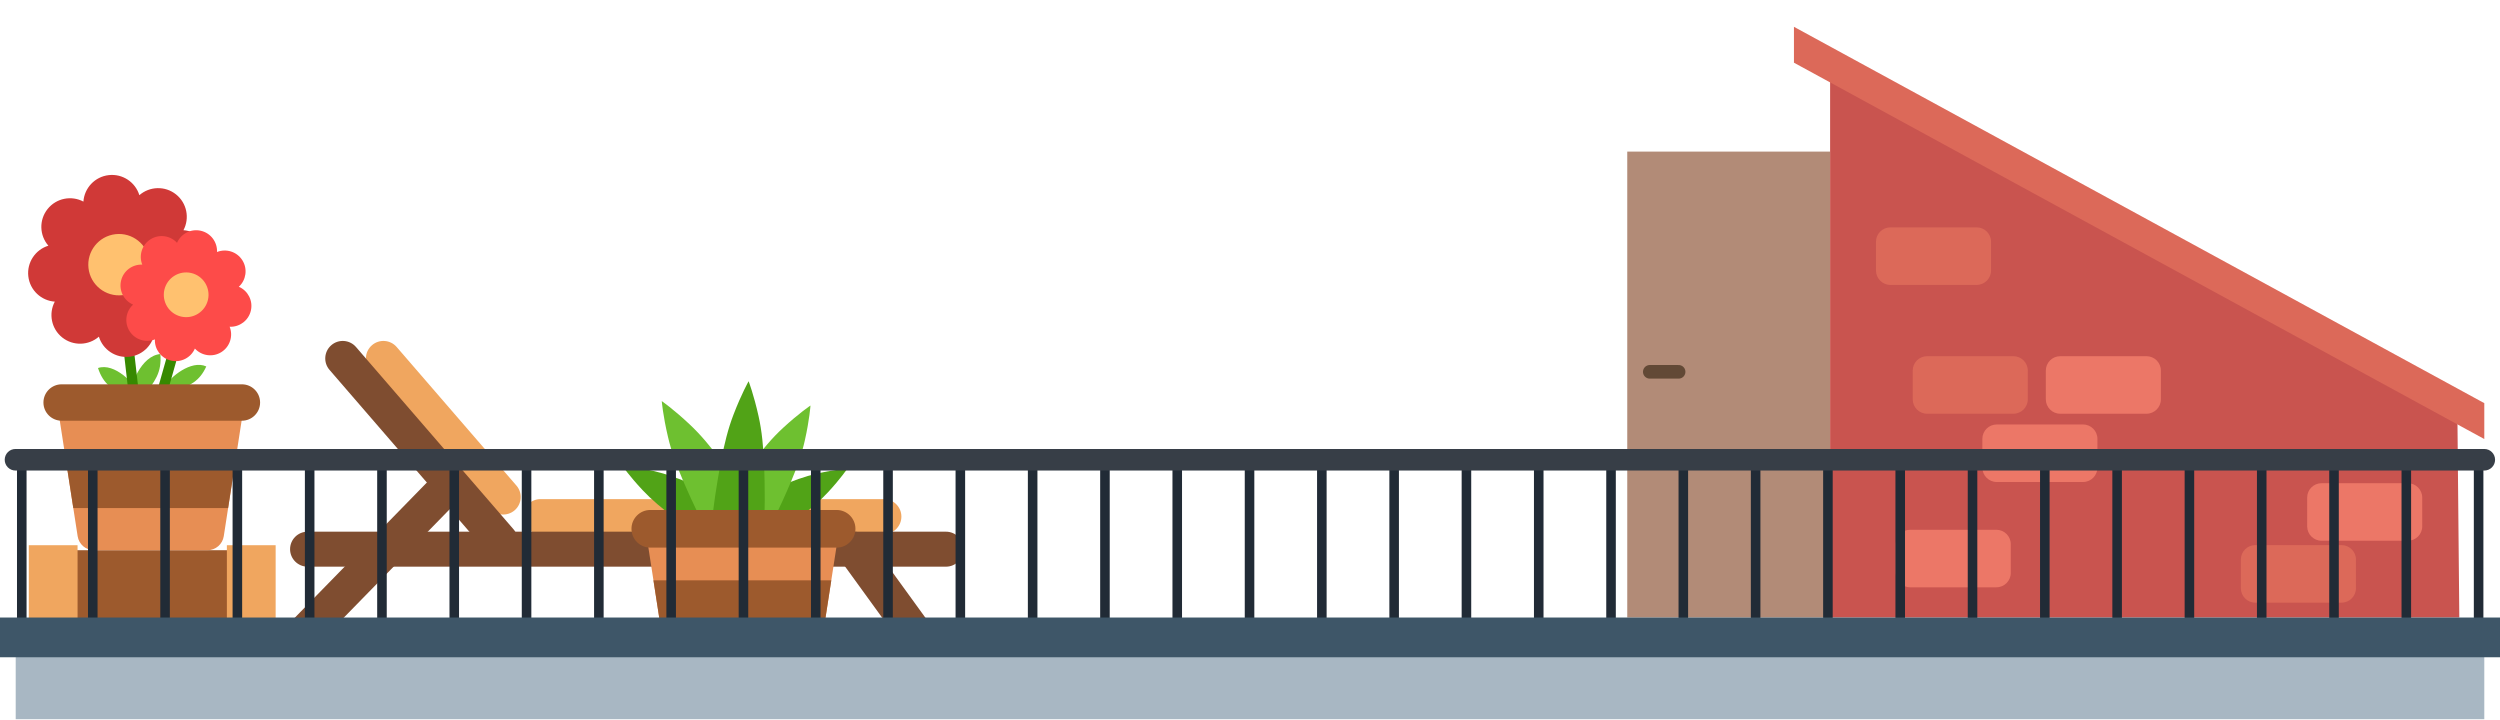 <?xml version="1.0" encoding="UTF-8" standalone="no"?><!DOCTYPE svg PUBLIC "-//W3C//DTD SVG 1.1//EN" "http://www.w3.org/Graphics/SVG/1.1/DTD/svg11.dtd"><svg width="100%" height="100%" viewBox="0 0 1920 553" version="1.1" xmlns="http://www.w3.org/2000/svg" xmlns:xlink="http://www.w3.org/1999/xlink" xml:space="preserve" xmlns:serif="http://www.serif.com/" style="fill-rule:evenodd;clip-rule:evenodd;stroke-linecap:round;stroke-miterlimit:1.5;"><rect id="desktop" x="0" y="0" width="1920" height="552.332" style="fill:none;"/><clipPath id="_clip1"><rect x="0" y="0" width="1920" height="552.332"/></clipPath><g clip-path="url(#_clip1)"><g id="Bench"><path d="M284.305,284.063l91.997,106.453c4.85,5.611 13.343,6.23 18.954,1.38c5.612,-4.849 6.23,-13.342 1.381,-18.954l-91.997,-106.453c-4.85,-5.611 -13.343,-6.23 -18.954,-1.38c-5.612,4.849 -6.23,13.342 -1.381,18.954Z" style="fill:#f0a65f;"/><path d="M415.121,410.19l263.708,0c7.416,0 13.438,-6.021 13.438,-13.438c-0,-7.416 -6.022,-13.438 -13.438,-13.438l-263.708,0c-7.417,0 -13.438,6.022 -13.438,13.438c-0,7.417 6.021,13.438 13.438,13.438Z" style="fill:#f0a65f;"/><path d="M253.066,284.063l120.961,139.968c4.849,5.611 13.342,6.23 18.953,1.38c5.612,-4.849 6.231,-13.342 1.381,-18.954l-120.961,-139.968c-4.849,-5.611 -13.342,-6.23 -18.954,-1.38c-5.611,4.849 -6.23,13.342 -1.38,18.954Z" style="fill:#7f4d30;"/><path d="M242.952,495.921l111.41,-114.037c5.181,-5.307 5.079,-13.822 -0.228,-19.003c-5.307,-5.181 -13.822,-5.078 -19.003,0.229l-111.41,114.037c-5.181,5.307 -5.079,13.822 0.228,19.003c5.307,5.18 13.822,5.078 19.003,-0.229Z" style="fill:#7f4d30;"/><path d="M655.954,421.77l47.054,64.901" style="fill:none;"/><path d="M645.075,429.658l47.054,64.901c4.353,6.005 12.762,7.345 18.767,2.992c6.004,-4.353 7.345,-12.763 2.992,-18.767l-47.054,-64.901c-4.353,-6.005 -12.763,-7.345 -18.767,-2.992c-6.005,4.353 -7.345,12.763 -2.992,18.767Z" style="fill:#7f4d30;"/><path d="M236.217,435.208l490.288,0c7.417,0 13.438,-6.021 13.438,-13.438c-0,-7.416 -6.021,-13.438 -13.438,-13.438l-490.288,0c-7.417,0 -13.438,6.022 -13.438,13.438c-0,7.417 6.021,13.438 13.438,13.438Z" style="fill:#7f4d30;"/></g><g><g><path d="M569.518,390.097c0,-0 -11.081,-6.073 -25.768,-12.771c-8.343,-3.804 -17.533,-7.888 -26.703,-11.151c-5.345,-1.902 -10.205,-3.333 -15.092,-4.473c-14.655,-3.415 -24.124,-4.138 -24.124,-4.138c0,-0 5.361,7.838 15.646,18.821c3.43,3.663 7.1,7.157 11.42,10.835c7.41,6.31 15.542,12.227 23.009,17.55c13.143,9.37 23.943,15.93 23.943,15.93c8.445,4.876 19.26,1.978 24.136,-6.467c4.876,-8.445 1.978,-19.26 -6.467,-24.136Z" style="fill:#51a317;"/><path d="M580.48,392.962c0,-0 -7.518,-12.383 -18.249,-27.457c-6.095,-8.561 -12.871,-17.89 -20.092,-26.392c-4.207,-4.954 -8.206,-9.17 -12.394,-13.107c-12.545,-11.796 -21.516,-17.972 -21.516,-17.972c-0,-0 0.863,10.857 4.806,27.619c1.316,5.596 2.968,11.167 5.154,17.287c3.753,10.504 8.443,21.038 12.811,30.597c7.689,16.83 14.653,29.532 14.653,29.532c5.549,9.611 17.857,12.909 27.467,7.36c9.611,-5.549 12.909,-17.857 7.36,-27.467Z" style="fill:#6ec030;"/><path d="M580.565,420.302c-0,0 10.272,-6.247 22.76,-15.192c7.098,-5.085 14.819,-10.733 21.85,-16.77c4.106,-3.526 7.575,-6.865 10.824,-10.38c9.773,-10.574 14.791,-18.074 14.791,-18.074c-0,0 -9.004,0.595 -23.048,3.772c-4.669,1.057 -9.295,2.391 -14.401,4.184c-8.744,3.07 -17.496,6.933 -25.448,10.538c-13.991,6.342 -24.538,12.115 -24.538,12.115c-8.225,4.749 -11.048,15.282 -6.299,23.508c4.749,8.226 15.283,11.048 23.509,6.299Z" style="fill:#51a317;"/><path d="M586.991,413.069c-0,0 6.704,-12.252 14.062,-28.508c4.182,-9.241 8.663,-19.41 12.219,-29.572c2.077,-5.938 3.619,-11.312 4.838,-16.741c3.669,-16.343 4.333,-26.8 4.333,-26.8c0,0 -8.723,5.804 -21.042,17.153c-4.093,3.77 -7.976,7.792 -12.079,12.56c-7.023,8.161 -13.589,17.125 -19.501,25.369c-10.399,14.5 -17.658,26.432 -17.658,26.432c-5.549,9.61 -2.251,21.918 7.36,27.467c9.611,5.549 21.919,2.251 27.468,-7.36Z" style="fill:#6ec030;"/><path d="M586.857,403.652c-0,-0 0.754,-14.466 0.369,-32.966c-0.219,-10.507 -0.57,-22.032 -1.753,-33.124c-0.689,-6.462 -1.622,-12.198 -2.868,-17.809c-3.73,-16.811 -7.669,-26.965 -7.669,-26.965c0,-0 -5.397,9.459 -11.572,25.534c-2.062,5.366 -3.833,10.9 -5.47,17.19c-2.81,10.795 -4.861,22.141 -6.632,32.5c-3.117,18.239 -4.51,32.658 -4.51,32.658c-0.823,11.067 7.495,20.721 18.562,21.543c11.067,0.823 20.72,-7.494 21.543,-18.561Z" style="fill:#51a317;"/></g><g id="Topf"><path d="M642.527,419.158l-144.781,-0c-0,-0 10.337,66.882 14.449,93.486c0.954,6.172 6.267,10.727 12.513,10.727c21.514,-0 69.343,-0 90.857,-0c6.246,-0 11.558,-4.555 12.512,-10.727c4.112,-26.604 14.45,-93.486 14.45,-93.486Z" style="fill:#e78e54;"/><clipPath id="_clip2"><path d="M642.527,419.158l-144.781,-0c-0,-0 10.337,66.882 14.449,93.486c0.954,6.172 6.267,10.727 12.513,10.727c21.514,-0 69.343,-0 90.857,-0c6.246,-0 11.558,-4.555 12.512,-10.727c4.112,-26.604 14.45,-93.486 14.45,-93.486Z"/></clipPath><g clip-path="url(#_clip2)"><rect x="497.746" y="445.703" width="149.081" height="51.123" style="fill:#9d5a2d;"/></g><path d="M499.429,420.57l143.098,0c7.977,0 14.454,-6.476 14.454,-14.453c-0,-7.977 -6.477,-14.453 -14.454,-14.453l-143.098,-0c-7.977,-0 -14.454,6.476 -14.454,14.453c0,7.977 6.477,14.453 14.454,14.453Z" style="fill:#9d5a2d;"/></g></g><rect x="25.875" y="422.56" width="177.553" height="100.996" style="fill:#9d5a2d;"/><rect x="22.111" y="418.725" width="37.457" height="86.052" style="fill:#f0a65f;"/><rect x="174.238" y="418.725" width="37.457" height="86.052" style="fill:#f0a65f;"/><g><g><path d="M100.155,303.607c-0.407,-7.143 8.186,-30.469 23.006,-31.694c1.212,14.235 -4.213,21.261 -13.6,32.937c-9.386,11.676 -9,5.9 -9.406,-1.243Z" style="fill:#6ec030;"/><path d="M105.889,301.287c-2.231,-6.233 -17.805,-22.989 -30.624,-18.654c4.112,12.569 11.172,16.586 23.215,23.128c12.043,6.541 9.641,1.76 7.409,-4.474Z" style="fill:#6ec030;"/><path d="M95.571,274.42l2.826,24.653c0.248,2.16 2.202,3.712 4.362,3.465c2.16,-0.248 3.712,-2.202 3.465,-4.362l-2.827,-24.653c-0.247,-2.16 -2.202,-3.712 -4.361,-3.464c-2.16,0.247 -3.712,2.202 -3.465,4.361Z" style="fill:#378900;"/><path d="M64.059,154.828c0.705,-10.377 8.735,-19.109 19.435,-20.335c10.701,-1.227 20.498,5.461 23.533,15.409c7.836,-6.839 19.688,-7.335 28.122,-0.636c8.434,6.698 10.633,18.356 5.745,27.536c10.376,0.705 19.108,8.735 20.335,19.435c1.226,10.701 -5.462,20.498 -15.409,23.533c6.838,7.836 7.335,19.688 0.636,28.122c-6.699,8.434 -18.356,10.633 -27.536,5.745c-0.705,10.376 -8.735,19.108 -19.436,20.335c-10.7,1.226 -20.498,-5.462 -23.533,-15.409c-7.835,6.838 -19.688,7.335 -28.122,0.636c-8.434,-6.699 -10.632,-18.356 -5.744,-27.536c-10.377,-0.705 -19.109,-8.735 -20.335,-19.436c-1.227,-10.7 5.461,-20.498 15.408,-23.533c-6.838,-7.835 -7.334,-19.688 -0.635,-28.122c6.698,-8.434 18.356,-10.632 27.536,-5.744Z" style="fill:#d03937;"/><path d="M88.694,179.847c12.924,-1.482 24.62,7.808 26.102,20.733c1.482,12.925 -7.808,24.621 -20.733,26.102c-12.925,1.482 -24.621,-7.808 -26.103,-20.733c-1.481,-12.924 7.809,-24.62 20.734,-26.102Z" style="fill:#ffc16f;"/></g><g><path d="M127.445,295.87c2.773,-5.668 19.297,-19.893 30.982,-14.432c-5.225,11.472 -12.337,14.53 -24.437,19.453c-12.099,4.923 -9.318,0.648 -6.545,-5.021Z" style="fill:#6ec030;"/><path d="M127.601,275.878l-5.593,19.756c-0.592,2.092 0.625,4.271 2.717,4.863c2.091,0.592 4.27,-0.625 4.862,-2.717l5.593,-19.756c0.592,-2.092 -0.625,-4.271 -2.717,-4.863c-2.091,-0.592 -4.27,0.626 -4.862,2.717Z" style="fill:#378900;"/><path d="M135.958,186.487c3.002,-6.959 10.639,-11.01 18.289,-9.257c7.651,1.754 12.76,8.727 12.432,16.298c7.043,-2.797 15.308,-0.262 19.478,6.387c4.169,6.65 2.851,15.193 -2.735,20.315c6.959,3.002 11.011,10.639 9.257,18.289c-1.753,7.65 -8.726,12.76 -16.298,12.432c2.798,7.043 0.263,15.308 -6.387,19.477c-6.649,4.17 -15.193,2.852 -20.315,-2.734c-3.002,6.959 -10.638,11.011 -18.289,9.257c-7.65,-1.753 -12.759,-8.726 -12.431,-16.298c-7.043,2.798 -15.308,0.263 -19.478,-6.387c-4.17,-6.649 -2.852,-15.193 2.734,-20.315c-6.958,-3.002 -11.01,-10.638 -9.257,-18.289c1.754,-7.65 8.727,-12.76 16.299,-12.431c-2.798,-7.044 -0.263,-15.308 6.386,-19.478c6.65,-4.17 15.193,-2.852 20.315,2.734Z" style="fill:#fd4b49;"/><path d="M146.815,209.656c9.24,2.118 15.023,11.34 12.905,20.58c-2.118,9.241 -11.34,15.024 -20.58,12.906c-9.241,-2.118 -15.023,-11.34 -12.905,-20.581c2.118,-9.24 11.339,-15.023 20.58,-12.905Z" style="fill:#ffc16f;"/></g><g id="Topf1" serif:id="Topf"><path d="M185.768,321.747l-140.058,0c0,0 9.911,64.119 13.925,90.087c0.954,6.172 6.266,10.726 12.512,10.726c20.86,0 66.325,0 87.185,0c6.245,0 11.558,-4.554 12.512,-10.726c4.014,-25.968 13.924,-90.087 13.924,-90.087Z" style="fill:#e78e54;"/><clipPath id="_clip3"><path d="M185.768,321.747l-140.058,0c0,0 9.911,64.119 13.925,90.087c0.954,6.172 6.266,10.726 12.512,10.726c20.86,0 66.325,0 87.185,0c6.245,0 11.558,-4.554 12.512,-10.726c4.014,-25.968 13.924,-90.087 13.924,-90.087Z"/></clipPath><g clip-path="url(#_clip3)"><rect x="45.71" y="354.113" width="144.217" height="36.081" style="fill:#9d5a2d;"/></g><path d="M47.339,323.114l138.429,0c7.717,0 13.982,-6.265 13.982,-13.982c0,-7.716 -6.265,-13.981 -13.982,-13.981l-138.429,-0c-7.717,-0 -13.982,6.265 -13.982,13.981c-0,7.717 6.265,13.982 13.982,13.982Z" style="fill:#9d5a2d;"/></g></g><g id="Entrance"><rect x="1249.73" y="116.428" width="155.794" height="357.835" style="fill:#b28b77;"/><path d="M1267.04,285.562l22.13,-0" style="fill:none;stroke:#624936;stroke-width:10.46px;"/><path d="M1405.52,474.262l483.23,0l-1.566,-165.81l-481.664,-258.781l-0,424.591Z" style="fill:#c9544f;"/><path d="M1907.94,309.624l-530.191,-289.039l-0,27.56l530.191,289.039l0,-27.56Z" style="fill:#dc6959;"/><path d="M1557.34,284.607c-0,-6.096 -4.95,-11.045 -11.046,-11.045l-66.272,-0c-6.096,-0 -11.045,4.949 -11.045,11.045l-0,22.091c-0,6.096 4.949,11.045 11.045,11.045l66.272,0c6.096,0 11.046,-4.949 11.046,-11.045l-0,-22.091Z" style="fill:#dc6959;"/><path d="M1610.82,337.036c0,-6.096 -4.949,-11.046 -11.045,-11.046l-66.272,0c-6.096,0 -11.046,4.95 -11.046,11.046l0,22.09c0,6.096 4.95,11.046 11.046,11.046l66.272,-0c6.096,-0 11.045,-4.95 11.045,-11.046l0,-22.09Z" style="fill:#ec7767;"/><path d="M1659.56,284.607c-0,-6.096 -4.95,-11.045 -11.046,-11.045l-66.272,-0c-6.096,-0 -11.045,4.949 -11.045,11.045l0,22.091c0,6.096 4.949,11.045 11.045,11.045l66.272,0c6.096,0 11.046,-4.949 11.046,-11.045l-0,-22.091Z" style="fill:#ec7767;"/><path d="M1529.12,185.669c-0,-6.096 -4.95,-11.045 -11.046,-11.045l-66.272,-0c-6.096,-0 -11.045,4.949 -11.045,11.045l-0,22.091c-0,6.096 4.949,11.045 11.045,11.045l66.272,-0c6.096,-0 11.046,-4.949 11.046,-11.045l-0,-22.091Z" style="fill:#dc6959;"/><path d="M1809.36,429.696c0,-6.096 -4.949,-11.046 -11.045,-11.046l-66.272,0c-6.096,0 -11.045,4.95 -11.045,11.046l-0,22.09c-0,6.096 4.949,11.046 11.045,11.046l66.272,-0c6.096,-0 11.045,-4.95 11.045,-11.046l0,-22.09Z" style="fill:#dc6959;"/><path d="M1544.27,417.914c0,-6.097 -4.949,-11.046 -11.045,-11.046l-66.272,0c-6.096,0 -11.045,4.949 -11.045,11.046l-0,22.09c-0,6.096 4.949,11.046 11.045,11.046l66.272,-0c6.096,-0 11.045,-4.95 11.045,-11.046l0,-22.09Z" style="fill:#ec7767;"/><path d="M1860.27,382.148c0,-6.096 -4.949,-11.045 -11.045,-11.045l-66.272,-0c-6.096,-0 -11.045,4.949 -11.045,11.045l-0,22.091c-0,6.096 4.949,11.045 11.045,11.045l66.272,0c6.096,0 11.045,-4.949 11.045,-11.045l0,-22.091Z" style="fill:#ec7767;"/></g><g><g><path d="M1899.9,353.094l-0,160.625c-0,2.027 1.646,3.673 3.673,3.673c2.028,0 3.674,-1.646 3.674,-3.673l-0,-160.625c-0,-2.028 -1.646,-3.674 -3.674,-3.674c-2.027,0 -3.673,1.646 -3.673,3.674Z" style="fill:#212b36;"/><path d="M1844.38,353.094l-0,160.625c-0,2.027 1.646,3.673 3.673,3.673c2.028,0 3.674,-1.646 3.674,-3.673l-0,-160.625c-0,-2.028 -1.646,-3.674 -3.674,-3.674c-2.027,0 -3.673,1.646 -3.673,3.674Z" style="fill:#212b36;"/><path d="M1788.85,353.094l-0,160.625c-0,2.027 1.646,3.673 3.673,3.673c2.028,0 3.674,-1.646 3.674,-3.673l-0,-160.625c-0,-2.028 -1.646,-3.674 -3.674,-3.674c-2.027,0 -3.673,1.646 -3.673,3.674Z" style="fill:#212b36;"/><path d="M1733.33,353.094l-0,160.625c-0,2.027 1.646,3.673 3.673,3.673c2.028,0 3.674,-1.646 3.674,-3.673l-0,-160.625c-0,-2.028 -1.646,-3.674 -3.674,-3.674c-2.027,0 -3.673,1.646 -3.673,3.674Z" style="fill:#212b36;"/><path d="M1677.8,353.094l-0,160.625c-0,2.027 1.646,3.673 3.673,3.673c2.028,0 3.674,-1.646 3.674,-3.673l-0,-160.625c-0,-2.028 -1.646,-3.674 -3.674,-3.674c-2.027,0 -3.673,1.646 -3.673,3.674Z" style="fill:#212b36;"/><path d="M1622.28,353.094l-0,160.625c-0,2.027 1.646,3.673 3.673,3.673c2.028,0 3.674,-1.646 3.674,-3.673l-0,-160.625c-0,-2.028 -1.646,-3.674 -3.674,-3.674c-2.027,0 -3.673,1.646 -3.673,3.674Z" style="fill:#212b36;"/><path d="M1566.75,353.094l-0,160.625c-0,2.027 1.646,3.673 3.673,3.673c2.028,0 3.674,-1.646 3.674,-3.673l-0,-160.625c-0,-2.028 -1.646,-3.674 -3.674,-3.674c-2.027,0 -3.673,1.646 -3.673,3.674Z" style="fill:#212b36;"/><path d="M1511.23,353.094l-0,160.625c-0,2.027 1.646,3.673 3.673,3.673c2.028,0 3.674,-1.646 3.674,-3.673l-0,-160.625c-0,-2.028 -1.646,-3.674 -3.674,-3.674c-2.027,0 -3.673,1.646 -3.673,3.674Z" style="fill:#212b36;"/><path d="M1455.7,353.094l-0,160.625c-0,2.027 1.646,3.673 3.673,3.673c2.028,0 3.674,-1.646 3.674,-3.673l-0,-160.625c-0,-2.028 -1.646,-3.674 -3.674,-3.674c-2.027,0 -3.673,1.646 -3.673,3.674Z" style="fill:#212b36;"/><path d="M1400.17,353.094l-0,160.625c-0,2.027 1.646,3.673 3.673,3.673c2.028,0 3.674,-1.646 3.674,-3.673l-0,-160.625c-0,-2.028 -1.646,-3.674 -3.674,-3.674c-2.027,0 -3.673,1.646 -3.673,3.674Z" style="fill:#212b36;"/><path d="M1344.65,353.094l-0,160.625c-0,2.027 1.646,3.673 3.673,3.673c2.028,0 3.674,-1.646 3.674,-3.673l-0,-160.625c-0,-2.028 -1.646,-3.674 -3.674,-3.674c-2.027,0 -3.673,1.646 -3.673,3.674Z" style="fill:#212b36;"/><path d="M1289.12,353.094l-0,160.625c-0,2.027 1.646,3.673 3.673,3.673c2.028,0 3.674,-1.646 3.674,-3.673l-0,-160.625c-0,-2.028 -1.646,-3.674 -3.674,-3.674c-2.027,0 -3.673,1.646 -3.673,3.674Z" style="fill:#212b36;"/><path d="M1233.6,353.094l-0,160.625c-0,2.027 1.646,3.673 3.673,3.673c2.028,0 3.674,-1.646 3.674,-3.673l-0,-160.625c-0,-2.028 -1.646,-3.674 -3.674,-3.674c-2.027,0 -3.673,1.646 -3.673,3.674Z" style="fill:#212b36;"/><path d="M1178.08,353.094l-0,160.625c-0,2.027 1.646,3.673 3.673,3.673c2.028,0 3.674,-1.646 3.674,-3.673l-0,-160.625c-0,-2.028 -1.646,-3.674 -3.674,-3.674c-2.027,0 -3.673,1.646 -3.673,3.674Z" style="fill:#212b36;"/><path d="M1122.55,353.094l-0,160.625c-0,2.027 1.646,3.673 3.673,3.673c2.028,0 3.674,-1.646 3.674,-3.673l-0,-160.625c-0,-2.028 -1.646,-3.674 -3.674,-3.674c-2.027,0 -3.673,1.646 -3.673,3.674Z" style="fill:#212b36;"/><path d="M1067.03,353.094l-0,160.625c-0,2.027 1.646,3.673 3.673,3.673c2.028,0 3.674,-1.646 3.674,-3.673l-0,-160.625c-0,-2.028 -1.646,-3.674 -3.674,-3.674c-2.027,0 -3.673,1.646 -3.673,3.674Z" style="fill:#212b36;"/><path d="M1011.5,353.094l-0,160.625c-0,2.027 1.646,3.673 3.673,3.673c2.028,0 3.674,-1.646 3.674,-3.673l-0,-160.625c-0,-2.028 -1.646,-3.674 -3.674,-3.674c-2.027,0 -3.673,1.646 -3.673,3.674Z" style="fill:#212b36;"/><path d="M955.975,353.094l-0,160.625c-0,2.027 1.646,3.673 3.673,3.673c2.028,0 3.674,-1.646 3.674,-3.673l-0,-160.625c-0,-2.028 -1.646,-3.674 -3.674,-3.674c-2.027,0 -3.673,1.646 -3.673,3.674Z" style="fill:#212b36;"/><path d="M900.45,353.094l-0,160.625c-0,2.027 1.646,3.673 3.673,3.673c2.028,0 3.674,-1.646 3.674,-3.673l-0,-160.625c-0,-2.028 -1.646,-3.674 -3.674,-3.674c-2.027,0 -3.673,1.646 -3.673,3.674Z" style="fill:#212b36;"/><path d="M844.925,353.094l-0,160.625c-0,2.027 1.646,3.673 3.673,3.673c2.028,0 3.674,-1.646 3.674,-3.673l-0,-160.625c-0,-2.028 -1.646,-3.674 -3.674,-3.674c-2.027,0 -3.673,1.646 -3.673,3.674Z" style="fill:#212b36;"/><path d="M789.4,353.094l-0,160.625c-0,2.027 1.646,3.673 3.673,3.673c2.028,0 3.674,-1.646 3.674,-3.673l-0,-160.625c-0,-2.028 -1.646,-3.674 -3.674,-3.674c-2.027,0 -3.673,1.646 -3.673,3.674Z" style="fill:#212b36;"/><path d="M733.875,353.094l-0,160.625c-0,2.027 1.646,3.673 3.673,3.673c2.028,0 3.674,-1.646 3.674,-3.673l-0,-160.625c-0,-2.028 -1.646,-3.674 -3.674,-3.674c-2.027,0 -3.673,1.646 -3.673,3.674Z" style="fill:#212b36;"/><path d="M678.35,353.094l-0,160.625c-0,2.027 1.646,3.673 3.673,3.673c2.028,0 3.674,-1.646 3.674,-3.673l-0,-160.625c-0,-2.028 -1.646,-3.674 -3.674,-3.674c-2.027,0 -3.673,1.646 -3.673,3.674Z" style="fill:#212b36;"/><path d="M622.825,353.094l-0,160.625c-0,2.027 1.646,3.673 3.673,3.673c2.028,0 3.674,-1.646 3.674,-3.673l-0,-160.625c-0,-2.028 -1.646,-3.674 -3.674,-3.674c-2.027,0 -3.673,1.646 -3.673,3.674Z" style="fill:#212b36;"/><path d="M567.3,353.094l-0,160.625c-0,2.027 1.646,3.673 3.673,3.673c2.028,0 3.674,-1.646 3.674,-3.673l-0,-160.625c-0,-2.028 -1.646,-3.674 -3.674,-3.674c-2.027,0 -3.673,1.646 -3.673,3.674Z" style="fill:#212b36;"/><path d="M511.775,353.094l-0,160.625c-0,2.027 1.646,3.673 3.673,3.673c2.028,0 3.674,-1.646 3.674,-3.673l-0,-160.625c-0,-2.028 -1.646,-3.674 -3.674,-3.674c-2.027,0 -3.673,1.646 -3.673,3.674Z" style="fill:#212b36;"/><path d="M456.25,353.094l-0,160.625c-0,2.027 1.646,3.673 3.673,3.673c2.028,0 3.674,-1.646 3.674,-3.673l-0,-160.625c-0,-2.028 -1.646,-3.674 -3.674,-3.674c-2.027,0 -3.673,1.646 -3.673,3.674Z" style="fill:#212b36;"/><path d="M400.725,353.094l-0,160.625c-0,2.027 1.646,3.673 3.673,3.673c2.028,0 3.674,-1.646 3.674,-3.673l-0,-160.625c-0,-2.028 -1.646,-3.674 -3.674,-3.674c-2.027,0 -3.673,1.646 -3.673,3.674Z" style="fill:#212b36;"/><path d="M345.2,353.094l-0,160.625c-0,2.027 1.646,3.673 3.673,3.673c2.028,0 3.674,-1.646 3.674,-3.673l-0,-160.625c-0,-2.028 -1.646,-3.674 -3.674,-3.674c-2.027,0 -3.673,1.646 -3.673,3.674Z" style="fill:#212b36;"/><path d="M289.675,353.094l-0,160.625c-0,2.027 1.646,3.673 3.673,3.673c2.028,0 3.674,-1.646 3.674,-3.673l-0,-160.625c-0,-2.028 -1.646,-3.674 -3.674,-3.674c-2.027,0 -3.673,1.646 -3.673,3.674Z" style="fill:#212b36;"/><path d="M234.15,353.094l-0,160.625c-0,2.027 1.646,3.673 3.673,3.673c2.028,0 3.674,-1.646 3.674,-3.673l-0,-160.625c-0,-2.028 -1.646,-3.674 -3.674,-3.674c-2.027,0 -3.673,1.646 -3.673,3.674Z" style="fill:#212b36;"/><path d="M178.625,353.094l-0,160.625c-0,2.027 1.646,3.673 3.673,3.673c2.028,0 3.674,-1.646 3.674,-3.673l-0,-160.625c-0,-2.028 -1.646,-3.674 -3.674,-3.674c-2.027,0 -3.673,1.646 -3.673,3.674Z" style="fill:#212b36;"/><path d="M123.1,353.094l-0,160.625c-0,2.027 1.646,3.673 3.673,3.673c2.028,0 3.674,-1.646 3.674,-3.673l-0,-160.625c-0,-2.028 -1.646,-3.674 -3.674,-3.674c-2.027,0 -3.673,1.646 -3.673,3.674Z" style="fill:#212b36;"/><path d="M67.575,353.094l-0,160.625c-0,2.027 1.646,3.673 3.673,3.673c2.028,0 3.674,-1.646 3.674,-3.673l-0,-160.625c-0,-2.028 -1.646,-3.674 -3.674,-3.674c-2.027,0 -3.673,1.646 -3.673,3.674Z" style="fill:#212b36;"/><path d="M13.05,353.094l-0,160.625c-0,2.027 1.646,3.673 3.673,3.673c2.028,0 3.674,-1.646 3.674,-3.673l-0,-160.625c-0,-2.028 -1.646,-3.674 -3.674,-3.674c-2.027,0 -3.673,1.646 -3.673,3.674Z" style="fill:#212b36;"/></g><path d="M1907.94,344.811l-1896.04,0c-4.572,0 -8.283,3.711 -8.283,8.283c-0,4.571 3.711,8.282 8.283,8.282l1896.04,0c4.572,0 8.283,-3.711 8.283,-8.282c0,-4.572 -3.711,-8.283 -8.283,-8.283Z" style="fill:#373e47;"/></g><g><rect x="12.059" y="492.89" width="1895.88" height="59.442" style="fill:#a8b7c3;"/><rect x="-0.156" y="474.262" width="1920.16" height="30.515" style="fill:#3e5668;"/></g></g></svg>